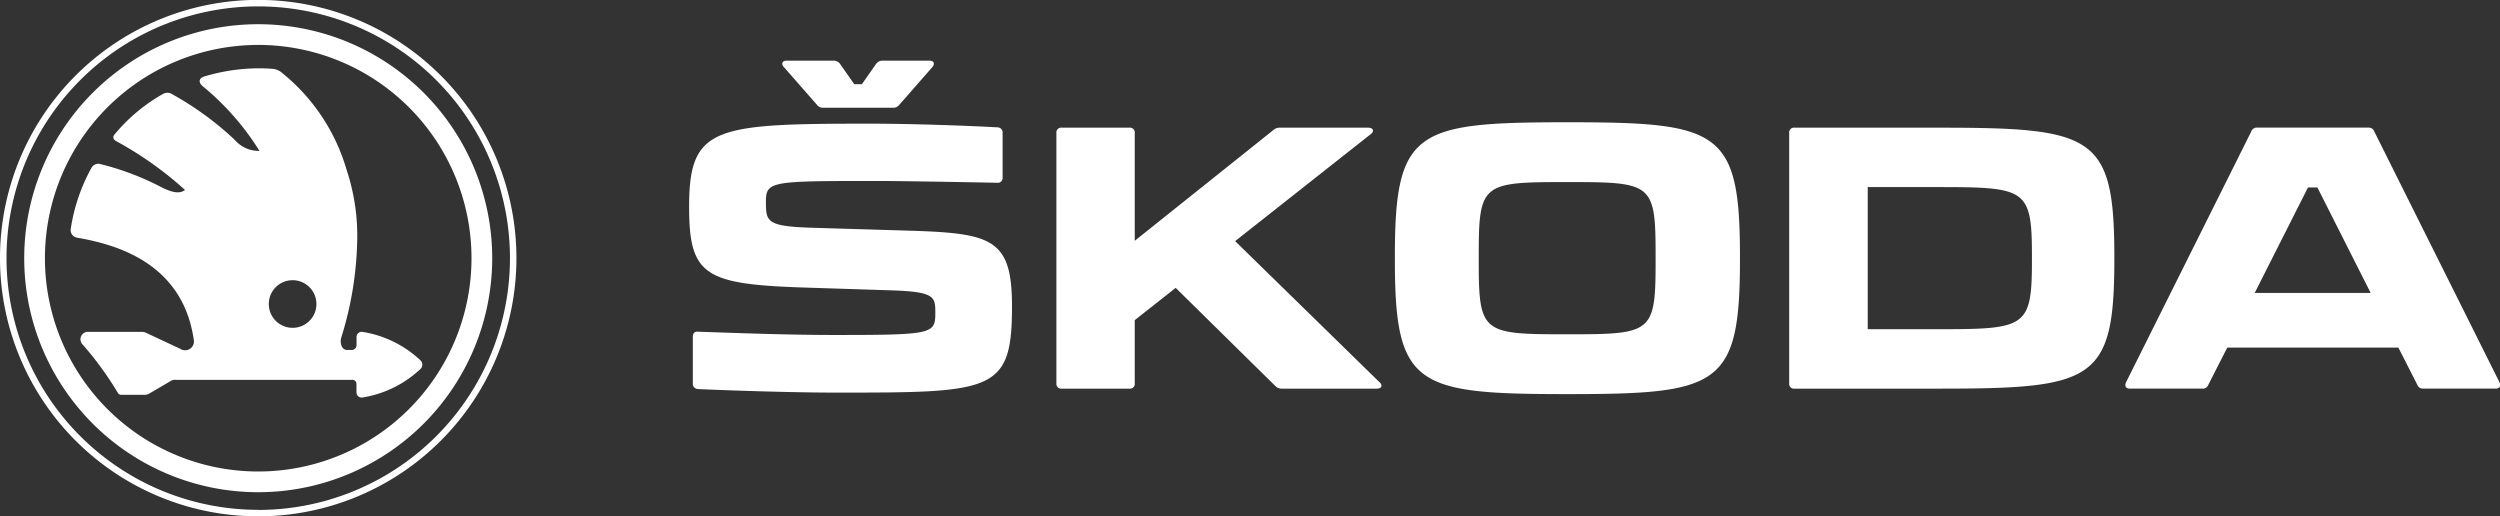 <svg xmlns="http://www.w3.org/2000/svg" width="123.251" height="25.46" viewBox="0 0 123.251 25.46">
  <rect x="0" y="0" width="123.251" height="25.46" fill="#333333" stroke="none"/>
  <g id="Group_3" data-name="Group 3" transform="translate(-664.211 -3011.605)">
    <g id="Figure_Grey_59_" data-name="Figure Grey 59%" transform="translate(664.211 3011.605)">
      <path id="Path_1" data-name="Path 1" d="M676.941,3011.6a12.73,12.73,0,1,0,12.73,12.73A12.731,12.731,0,0,0,676.941,3011.6Zm0,25.14a12.41,12.41,0,1,1,12.411-12.41A12.41,12.41,0,0,1,676.941,3036.745Z" transform="translate(-664.211 -3011.605)" fill="#fff"/>
      <path id="Path_2" data-name="Path 2" d="M715.209,3051.066a11.536,11.536,0,1,0,11.536,11.536A11.536,11.536,0,0,0,715.209,3051.066Zm0,22.051a10.515,10.515,0,1,1,10.515-10.515A10.515,10.515,0,0,1,715.209,3073.117Z" transform="translate(-702.479 -3049.872)" fill="#fff"/>
      <path id="Path_3" data-name="Path 3" d="M796.564,3137.179a5.415,5.415,0,0,0-2.855-1.4.254.254,0,0,0-.293.25v.392a.241.241,0,0,1-.206.249c-.085,0-.169,0-.254,0-.3,0-.356-.373-.3-.591a17.039,17.039,0,0,0,.79-4.71,10.286,10.286,0,0,0-.521-3.579,9.546,9.546,0,0,0-3.16-4.761.806.806,0,0,0-.516-.22c-.223-.015-.4-.024-.631-.024a9.382,9.382,0,0,0-2.7.4c-.321.1-.273.32-.1.471a13.065,13.065,0,0,1,2.813,3.2,1.551,1.551,0,0,1-1.218-.543,15.348,15.348,0,0,0-3.064-2.239.439.439,0,0,0-.458-.035,8.584,8.584,0,0,0-2.4,2c-.131.152-.046.271.083.34a17.614,17.614,0,0,1,3.383,2.4c-.247.208-.64.14-1.208-.158a13.59,13.59,0,0,0-2.944-1.111.385.385,0,0,0-.444.158,8.911,8.911,0,0,0-1.035,3.04.375.375,0,0,0,.316.427c1.868.327,5.2,1.205,5.751,5.041a.434.434,0,0,1-.66.442l-1.683-.789a.474.474,0,0,0-.19-.051h-2.647a.368.368,0,0,0-.286.64,16.49,16.49,0,0,1,1.718,2.362.187.187,0,0,0,.181.1h1.156a.4.4,0,0,0,.213-.059l1.09-.638a.385.385,0,0,1,.213-.04H793.2a.2.2,0,0,1,.212.193v.428a.254.254,0,0,0,.293.25,5.409,5.409,0,0,0,2.855-1.4A.294.294,0,0,0,796.564,3137.179Zm-6.3-1.6a1.174,1.174,0,1,1,1.174-1.173A1.173,1.173,0,0,1,790.267,3135.579Z" transform="translate(-775.838 -3119.417)" fill="#fff"/>
    </g>
    <g id="Lettering" transform="translate(698.184 3014.595)">
      <g id="Group_2" data-name="Group 2" transform="translate(0 0)">
        <g id="Group_1" data-name="Group 1">
          <path id="Path_4" data-name="Path 4" d="M1787.508,3126.63c1.895.088,4.984.176,6.769.176,7.793,0,8.722-.017,8.722-4.251,0-3.342-.982-3.61-5.109-3.734l-4.789-.144c-2.2-.072-2.234-.3-2.234-1.287,0-1.018.268-1.018,5.539-1.018,1,0,4.181.054,5.862.089a.238.238,0,0,0,.268-.268v-2.181a.254.254,0,0,0-.251-.284c-1.662-.092-4.377-.181-6.325-.181-7.647,0-8.879.145-8.879,4.092,0,3.378.749,3.825,5.645,3.986l4.4.142c2.056.072,2.093.321,2.093,1.09,0,1.056-.09,1.108-4.952,1.108-2.269,0-4.609-.089-6.735-.161-.178-.018-.268.072-.268.25v2.287a.256.256,0,0,0,.25.287m82.468-4.735h-5.718l2.627-5.2h.465Zm-16.7-1.806v.179c0,3.306-.27,3.414-4.556,3.414h-3.539v-7.006h3.539c4.286,0,4.556.108,4.556,3.414m-18.553,0v.179c0,3.61-.142,3.664-4.359,3.664s-4.361-.053-4.361-3.664v-.179c0-3.609.144-3.662,4.361-3.662s4.359.053,4.359,3.662m41.6,6.2-6.165-12.347a.293.293,0,0,0-.3-.2h-5.467a.293.293,0,0,0-.306.2l-6.165,12.347c-.091.2-.017.321.2.321h3.557a.289.289,0,0,0,.3-.2l.93-1.823h8.434l.929,1.823a.291.291,0,0,0,.3.2h3.555c.214,0,.286-.124.2-.321m-27.618-12.544h-7.129a.238.238,0,0,0-.269.268v12.33a.238.238,0,0,0,.269.268h7.129c7.631,0,8.632-.375,8.632-6.38v-.106c0-6-1-6.379-8.632-6.379m-27.6,12.544-7.113-6.952,6.682-5.271c.2-.143.124-.322-.126-.322h-4.359a.461.461,0,0,0-.322.125l-6.825,5.452v-5.309a.238.238,0,0,0-.269-.268h-3.323a.239.239,0,0,0-.27.268v12.33a.238.238,0,0,0,.27.268h3.323a.237.237,0,0,0,.269-.268v-3.109l2.019-1.591,4.9,4.826a.426.426,0,0,0,.339.142h4.682c.233,0,.3-.16.127-.321m.758-6.2v.179c0,6.235,1.021,6.612,8.507,6.612s8.506-.377,8.506-6.631v-.16c0-6.235-1.018-6.611-8.506-6.611s-8.507.376-8.507,6.611m-30.117-9.326,1.627,1.856a.367.367,0,0,0,.321.143h3.413a.367.367,0,0,0,.322-.143l1.627-1.856c.142-.163.089-.323-.144-.323h-2.3a.384.384,0,0,0-.325.16l-.7,1h-.377l-.7-1a.391.391,0,0,0-.339-.16h-2.287c-.234,0-.284.16-.144.323" transform="translate(-1787.08 -3110.44)" fill="#fff"/>
        </g>
      </g>
    </g>
  </g>
</svg>
